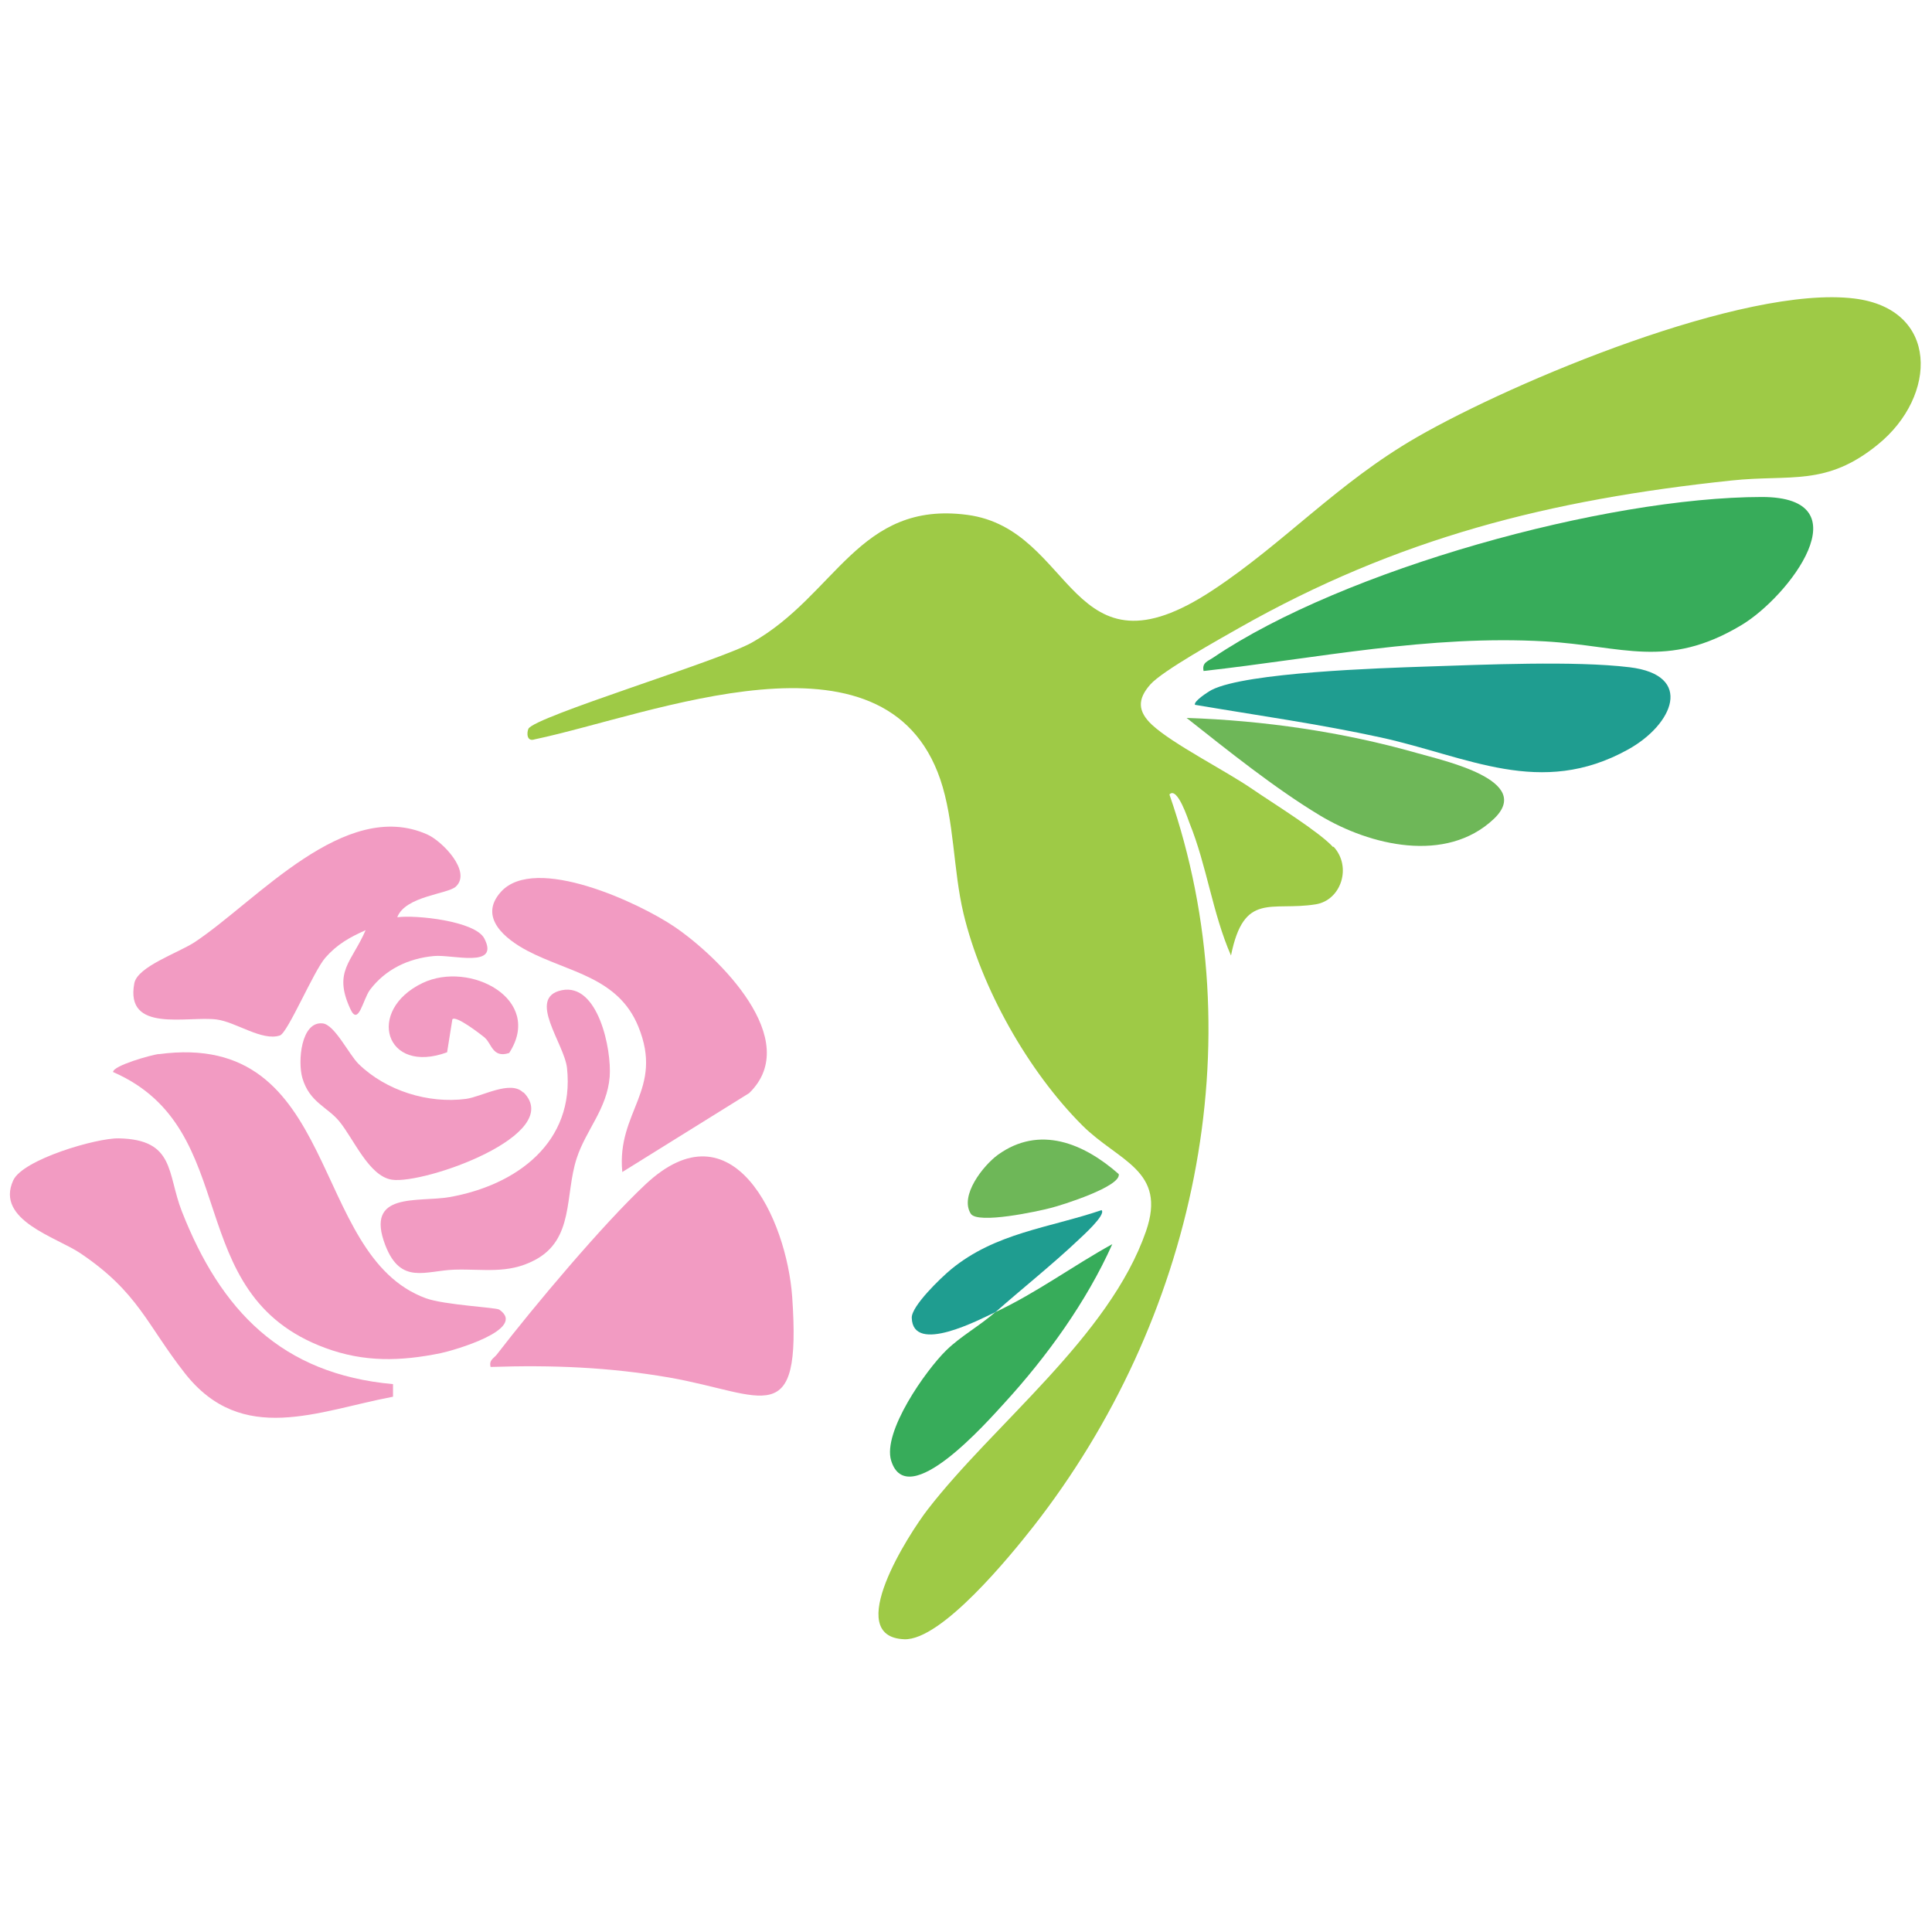 <svg width="440" height="440" viewBox="25 75 390 290" fill="none" xmlns="http://www.w3.org/2000/svg">
<path d="M294.195 195.912C297.938 199.964 295.74 206.727 290.59 207.551C281.595 208.993 276.102 204.908 273.493 217.885C269.75 209.336 268.617 199.758 265.115 191.14C264.875 190.556 262.678 183.655 261.064 185.372C278.54 235.67 265.905 291.838 233.632 333.107C228.997 339.012 215.058 356.178 207.539 355.904C195.008 355.423 208.535 334.549 212.243 329.742C225.598 312.438 248.945 294.825 256.326 273.573C260.618 261.213 250.833 259.497 243.486 252.184C232.534 241.232 223.092 224.477 219.487 209.371C217.393 200.547 217.667 190.762 214.818 182.351C203.694 149.735 156.452 169.304 132.934 174.248C131.286 174.798 131.32 172.909 131.664 172.12C132.797 169.682 170.288 158.386 176.777 154.713C193.772 145.134 198.338 126.045 220.242 128.929C242.146 131.813 240.705 163.399 269.853 144.104C284.205 134.628 295.019 122.474 310.984 113.273C330.726 101.909 377.109 82.545 399.288 85.257C416.489 87.352 416.146 104.93 404.095 114.715C393.624 123.264 386.482 120.723 374.534 121.994C337.798 125.873 307.208 133.564 275.003 151.829C271.158 154.026 259.657 160.412 257.219 163.159C254.575 166.146 254.644 168.583 257.528 171.296C261.785 175.244 272.36 180.531 277.887 184.342C281.939 187.123 291.243 192.857 294.092 195.981L294.195 195.912Z" fill="#9ECA46"/>
<path d="M267.965 160.481C267.587 158.73 268.823 158.49 269.922 157.734C296.221 139.95 349.059 125.358 380.646 125.324C401.417 125.324 386.173 145.443 376.491 151.211C361.454 160.206 352.493 155.365 336.906 154.473C313.353 153.134 291.037 157.872 267.965 160.447V160.481Z" fill="#37AC5A"/>
<path d="M124.042 300.972C123.664 299.496 124.66 299.255 125.312 298.397C132.659 288.852 146.701 272.132 155.285 264.098C172.897 247.55 183.781 270.999 184.914 286.792C186.837 314.259 179.283 306.431 160.057 303.066C147.903 300.972 136.402 300.526 124.076 300.938L124.042 300.972ZM57.024 237.8C93.863 232.821 87.202 278.381 110.961 287.067C114.703 288.441 125.174 288.921 125.792 289.368C131.56 293.35 116.454 297.642 113.948 298.157C105.845 299.805 98.498 300.011 90.636 297.093C61.109 286.175 74.396 252.975 47.823 241.405C47.823 240.1 55.479 237.971 57.023 237.765L57.024 237.8ZM117.003 203.982C115.39 205.493 106.807 205.87 105.193 210.162C108.97 209.647 120.952 210.917 122.771 214.453C125.93 220.565 116.214 217.612 112.574 217.99C107.425 218.47 102.824 220.668 99.7 224.788C98.258 226.71 97.365 232.272 95.717 228.667C92.215 221.08 95.992 219.26 98.807 212.771C95.58 214.213 93.039 215.621 90.67 218.333C88.301 221.045 83.082 233.508 81.503 234.023C77.898 235.225 72.645 231.311 68.731 230.796C62.826 230.041 50.191 233.611 52.114 223.483C52.767 220.084 61.075 217.337 64.371 215.14C76.903 206.797 94.584 186.026 111.236 193.442C114.325 194.815 120.231 200.961 117.038 203.948L117.003 203.982Z" fill="#F29BC2"/>
<path d="M104.334 304.404V306.945C89.124 309.829 73.881 316.902 62.345 302.241C54.552 292.319 52.938 285.865 41.196 277.968C36.424 274.741 23.996 271.308 27.669 263.274C29.592 259.051 44.492 254.69 48.989 254.793C60.354 255.034 58.706 261.832 61.693 269.488C69.555 289.538 81.812 302.379 104.334 304.404ZM150.616 261.557C149.448 249.335 159.096 245.009 153.843 232.203C149.757 222.212 139.732 221.285 131.458 216.924C127.098 214.624 121.433 210.195 126.136 205.011C133.037 197.423 154.083 207.277 161.156 212.084C170.014 218.092 187.249 234.949 176.228 245.661L150.616 261.592V261.557Z" fill="#F29BC2"/>
<path d="M266.248 167.314C265.768 166.662 268.823 164.67 269.613 164.258C276.583 160.722 303.74 159.864 312.873 159.555C324.477 159.177 342.879 158.353 353.935 159.692C367.05 161.271 362.758 171.262 353.626 176.309C335.944 186.094 321.318 177.717 303.774 173.872C291.346 171.159 278.78 169.408 266.248 167.28V167.314Z" fill="#1F9D90"/>
<path d="M138.393 224.89C145.74 223.379 148.486 236.838 148.074 242.331C147.559 248.854 143.302 253.043 141.414 258.811C138.976 266.295 140.968 275.222 132.865 279.411C127.475 282.226 122.599 281.127 116.763 281.299C110.927 281.471 105.914 284.457 102.789 276.389C98.566 265.437 109.381 267.772 115.802 266.639C129.294 264.235 141.071 255.584 139.457 240.58C138.908 235.636 131.286 226.366 138.393 224.89Z" fill="#F29BC2"/>
<path d="M264.532 169.924C280.085 170.439 296.015 172.74 310.984 176.997C316.34 178.542 334.811 182.524 326.503 190.352C316.89 199.382 301.543 195.674 291.483 189.631C282.351 184.138 272.841 176.482 264.532 169.924Z" fill="#6EB758"/>
<path d="M130.668 245.489C139.183 254.038 110.583 264.132 104.094 263.137C99.494 262.416 96.473 255.034 93.52 251.395C91.117 248.442 87.477 247.549 86.035 242.606C85.075 239.275 85.761 231.138 90.121 231.585C92.559 231.825 95.408 237.833 97.4 239.79C102.927 245.18 111.442 247.824 119.064 246.828C122.291 246.382 128.059 242.949 130.634 245.558L130.668 245.489Z" fill="#F29BC2"/>
<path d="M225.976 289.848C234.25 285.968 241.495 280.578 249.529 276.149C244.344 287.754 236.31 298.877 227.693 308.285C224.294 311.993 208.157 330.395 204.896 319.855C203.111 314.053 211.865 301.624 216.054 297.538C219.075 294.62 222.646 292.732 225.942 289.848H225.976Z" fill="#37AC5A"/>
<path d="M225.976 289.848C222.818 291.324 209.256 298.534 209.05 291.015C208.981 288.646 214.921 282.947 216.947 281.265C225.942 273.849 236.722 272.888 247.366 269.283C248.327 270.21 243.486 274.536 242.696 275.291C237.478 280.235 231.058 285.35 225.976 289.848Z" fill="#1F9D90"/>
<path d="M220.963 270.004C218.663 266.365 223.47 260.288 226.422 258.125C234.834 252.048 243.795 255.791 250.833 262.005C251.348 264.511 239.331 268.288 237.134 268.837C234.525 269.524 222.337 272.167 220.963 270.004Z" fill="#6EB758"/>
<path d="M122.874 234.468C122.016 233.782 117.038 229.902 116.317 230.76L115.252 237.421C102.721 242.022 98.842 228.941 110.274 223.448C119.819 218.847 134.822 226.709 127.784 237.558C124.419 238.691 124.213 235.567 122.874 234.503V234.468Z" fill="#F29BC2"/>
</svg>
